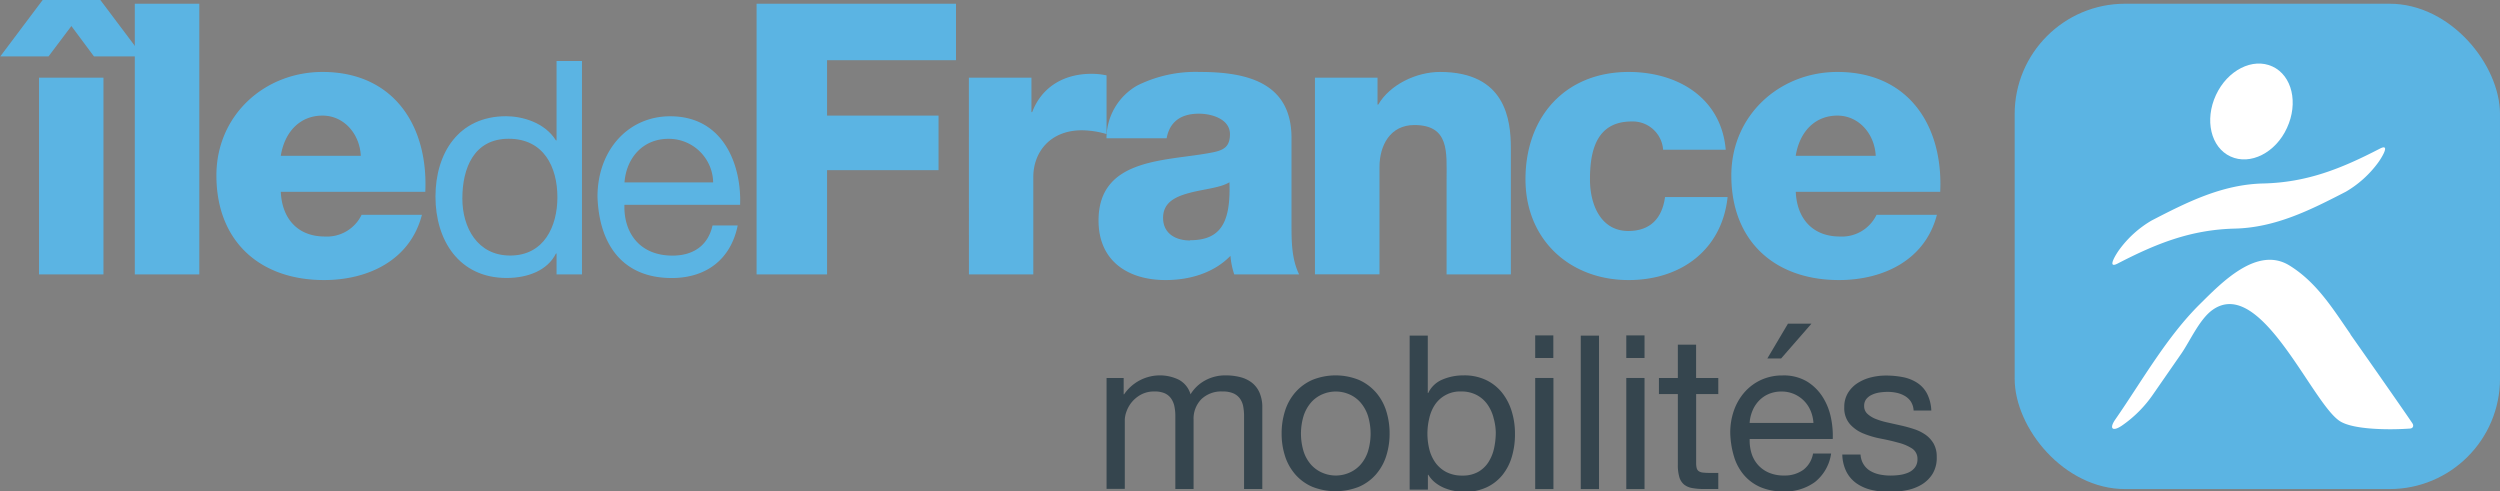 <?xml version="1.0" encoding="utf-8"?>
<svg xmlns="http://www.w3.org/2000/svg" id="Calque_1" data-name="Calque 1" viewBox="0 0 442.68 87.02">
  <rect x="0" y="0" width="442.68" height="87.02" fill="#808080" stroke="none"/>
  <defs>
    <style>.cls-1{fill:#35454e;}.cls-2{fill:#5bb4e3;}.cls-3{fill:#fff;}</style>
  </defs>
  <title>IDFM_logo</title>
  <path class="cls-1" d="M275.92,153.84v2.89H276a7.67,7.67,0,0,1,9.67-2.59,4.26,4.26,0,0,1,2.09,2.59,6.86,6.86,0,0,1,2.61-2.47,7.36,7.36,0,0,1,3.56-.88,10.32,10.32,0,0,1,2.68.32,5.57,5.57,0,0,1,2.05,1,4.57,4.57,0,0,1,1.33,1.77,6.46,6.46,0,0,1,.48,2.61v14.42h-3.23v-12.9a9.16,9.16,0,0,0-.15-1.71,3.51,3.51,0,0,0-.57-1.39,2.86,2.86,0,0,0-1.16-.93,4.62,4.62,0,0,0-1.92-.34,5.09,5.09,0,0,0-3.77,1.37,4.94,4.94,0,0,0-1.37,3.65v12.25h-3.23v-12.9a8.34,8.34,0,0,0-.17-1.75,3.71,3.71,0,0,0-.59-1.39,2.76,2.76,0,0,0-1.12-.91,4.36,4.36,0,0,0-1.81-.32,4.83,4.83,0,0,0-2.42.57,5.47,5.47,0,0,0-2.55,3,4.68,4.68,0,0,0-.29,1.43v12.25h-3.23V153.84Z" transform="translate(-76.95 -86.91)"/>
  <path class="cls-1" d="M304.5,159.64a9.17,9.17,0,0,1,1.83-3.27,8.6,8.6,0,0,1,3-2.19,11,11,0,0,1,8.24,0,8.65,8.65,0,0,1,3,2.19,9.2,9.2,0,0,1,1.83,3.27,13.14,13.14,0,0,1,.61,4.05,13,13,0,0,1-.61,4,9.21,9.21,0,0,1-1.83,3.25,8.43,8.43,0,0,1-3,2.17,11.26,11.26,0,0,1-8.24,0,8.38,8.38,0,0,1-3-2.17,9.18,9.18,0,0,1-1.83-3.25,12.93,12.93,0,0,1-.61-4A13.11,13.11,0,0,1,304.5,159.64Zm3.29,7.23a6.63,6.63,0,0,0,1.31,2.32,5.68,5.68,0,0,0,2,1.43,6,6,0,0,0,4.76,0,5.7,5.7,0,0,0,2-1.43,6.66,6.66,0,0,0,1.31-2.32,10.84,10.84,0,0,0,0-6.35,6.88,6.88,0,0,0-1.31-2.34,5.6,5.6,0,0,0-2-1.45,6,6,0,0,0-4.76,0,5.58,5.58,0,0,0-2,1.45,6.85,6.85,0,0,0-1.31,2.34,10.84,10.84,0,0,0,0,6.35Z" transform="translate(-76.95 -86.91)"/>
  <path class="cls-1" d="M329.77,146.34V156.5h.08a4.84,4.84,0,0,1,2.51-2.38,9.38,9.38,0,0,1,3.77-.74,8.88,8.88,0,0,1,4,.84,8.09,8.09,0,0,1,2.82,2.26,10,10,0,0,1,1.69,3.29,13.44,13.44,0,0,1,.57,4,13.88,13.88,0,0,1-.55,4,9.3,9.3,0,0,1-1.67,3.25,7.88,7.88,0,0,1-2.82,2.19,9.13,9.13,0,0,1-3.94.8,9.74,9.74,0,0,1-1.62-.15,9,9,0,0,1-1.77-.49,6.93,6.93,0,0,1-1.66-.93,5.19,5.19,0,0,1-1.31-1.46h-.08v2.63h-3.23V146.34Zm11.63,14.48a7.27,7.27,0,0,0-1.1-2.34,5.41,5.41,0,0,0-1.9-1.64,5.78,5.78,0,0,0-2.72-.61,5.34,5.34,0,0,0-4.64,2.34,7,7,0,0,0-1,2.38,11.52,11.52,0,0,0,0,5.5,6.93,6.93,0,0,0,1.08,2.38,5.55,5.55,0,0,0,1.92,1.66,6,6,0,0,0,2.85.63,5.53,5.53,0,0,0,2.8-.65,5.2,5.2,0,0,0,1.81-1.71,7.44,7.44,0,0,0,1-2.44,13,13,0,0,0,.31-2.82A10.1,10.1,0,0,0,341.39,160.82Z" transform="translate(-76.95 -86.91)"/>
  <path class="cls-1" d="M348.79,150.3v-4H352v4Zm3.23,3.54v19.67h-3.23V153.84Z" transform="translate(-76.95 -86.91)"/>
  <path class="cls-1" d="M360.09,146.34v27.17h-3.23V146.34Z" transform="translate(-76.95 -86.91)"/>
  <path class="cls-1" d="M364.92,150.3v-4h3.23v4Zm3.23,3.54v19.67h-3.23V153.84Z" transform="translate(-76.95 -86.91)"/>
  <path class="cls-1" d="M381.21,153.84v2.85h-3.92v12.21a3.5,3.5,0,0,0,.1.91.93.93,0,0,0,.36.53,1.57,1.57,0,0,0,.74.25,10.76,10.76,0,0,0,1.24.06h1.48v2.85h-2.47a11.58,11.58,0,0,1-2.15-.17,3.15,3.15,0,0,1-1.45-.63,2.68,2.68,0,0,1-.82-1.29,7.46,7.46,0,0,1-.27-2.21V156.69h-3.35v-2.85h3.35v-5.9h3.23v5.9Z" transform="translate(-76.95 -86.91)"/>
  <path class="cls-1" d="M398.33,172.26a8.94,8.94,0,0,1-5.56,1.67,10.1,10.1,0,0,1-4.09-.76,8.05,8.05,0,0,1-2.91-2.13,9,9,0,0,1-1.77-3.27,15.73,15.73,0,0,1-.67-4.15,11.83,11.83,0,0,1,.68-4.11,9.82,9.82,0,0,1,1.92-3.23,8.74,8.74,0,0,1,2.93-2.13,9,9,0,0,1,3.71-.76,8.07,8.07,0,0,1,4.36,1.08,8.63,8.63,0,0,1,2.78,2.76,10.92,10.92,0,0,1,1.45,3.65,15.6,15.6,0,0,1,.32,3.77H386.77a7.83,7.83,0,0,0,.3,2.45,5.56,5.56,0,0,0,1.1,2.05,5.44,5.44,0,0,0,1.94,1.43,6.68,6.68,0,0,0,2.78.53,5.61,5.61,0,0,0,3.37-1,4.61,4.61,0,0,0,1.73-2.89h3.2A7.87,7.87,0,0,1,398.33,172.26Zm-.78-12.63a5.51,5.51,0,0,0-5.16-3.39,5.64,5.64,0,0,0-2.26.44,5.23,5.23,0,0,0-1.73,1.2,5.73,5.73,0,0,0-1.14,1.77,6.7,6.7,0,0,0-.5,2.15h11.3A6.64,6.64,0,0,0,397.55,159.62Zm-4-15.41-3.65,6.16h2.44l5.37-6.16Z" transform="translate(-76.95 -86.91)"/>
  <path class="cls-1" d="M406.93,169.12a3.44,3.44,0,0,0,1.2,1.18,5.37,5.37,0,0,0,1.67.63,9.54,9.54,0,0,0,1.92.19,11.81,11.81,0,0,0,1.6-.11,5.84,5.84,0,0,0,1.54-.42,2.88,2.88,0,0,0,1.16-.89,2.38,2.38,0,0,0,.46-1.5,2.15,2.15,0,0,0-1-1.9,8.11,8.11,0,0,0-2.38-1q-1.43-.4-3.1-.72a16,16,0,0,1-3.1-.91,6.41,6.41,0,0,1-2.38-1.66,4.3,4.3,0,0,1-1-3,4.72,4.72,0,0,1,.67-2.55,5.46,5.46,0,0,1,1.71-1.73,7.9,7.9,0,0,1,2.36-1,10.89,10.89,0,0,1,2.61-.32,15.57,15.57,0,0,1,3.08.29,7.14,7.14,0,0,1,2.49,1,5.12,5.12,0,0,1,1.73,1.9,7.24,7.24,0,0,1,.76,3H415.8a3.29,3.29,0,0,0-.49-1.58,3.26,3.26,0,0,0-1.07-1,4.85,4.85,0,0,0-1.43-.55,7.33,7.33,0,0,0-1.58-.17,9.58,9.58,0,0,0-1.46.11,4.89,4.89,0,0,0-1.35.4,2.73,2.73,0,0,0-1,.76,1.93,1.93,0,0,0-.38,1.24,1.82,1.82,0,0,0,.59,1.39,4.71,4.71,0,0,0,1.5.91,13.2,13.2,0,0,0,2.05.61l2.28.51a24.58,24.58,0,0,1,2.38.65,7.77,7.77,0,0,1,2.05,1,5,5,0,0,1,1.45,1.58,4.64,4.64,0,0,1,.55,2.36,5.47,5.47,0,0,1-.74,3,5.79,5.79,0,0,1-1.94,1.9,8.13,8.13,0,0,1-2.7,1,16,16,0,0,1-3,.29,13.87,13.87,0,0,1-3.12-.34,7.67,7.67,0,0,1-2.63-1.12,5.71,5.71,0,0,1-1.83-2.05,7.12,7.12,0,0,1-.76-3.1h3.23A3.64,3.64,0,0,0,406.93,169.12Z" transform="translate(-76.95 -86.91)"/>
  <path class="cls-2" d="M85.54,96.9H77l7.51-10h10.2l7.52,10H93.59l-4-5.38Zm-1.68,3.76H95.27V135.5H83.86Z" transform="translate(-76.95 -86.91)"/>
  <rect class="cls-2" x="23.87" y="0.66" width="11.42" height="47.93"/>
  <path class="cls-2" d="M126.67,120.87c.21,4.76,3,7.92,7.8,7.92a6.81,6.81,0,0,0,6.51-3.84h10.68c-2.08,8.06-9.55,11.55-17.33,11.55-11.35,0-19.06-6.85-19.06-18.52,0-10.67,8.52-18.33,18.79-18.33,12.49,0,18.73,9.4,18.2,21.22H126.67m14.17-6.37c-.2-3.91-3-7.12-6.78-7.12-4,0-6.71,2.88-7.39,7.12Z" transform="translate(-76.95 -86.91)"/>
  <path class="cls-2" d="M180,135.5h-4.5v-3.7h-.11c-1.47,3-5,4.33-8.73,4.33-8.42,0-12.6-6.67-12.6-14.4s4.12-14.24,12.5-14.24c2.79,0,6.82,1.06,8.83,4.28h.11V97.71H180V135.5m-12.71-3.34c6,0,8.36-5.18,8.36-10.31,0-5.41-2.44-10.37-8.62-10.37s-8.21,5.23-8.21,10.58c0,5.13,2.66,10.1,8.47,10.1" transform="translate(-76.95 -86.91)"/>
  <path class="cls-2" d="M207.58,126.82c-1.22,6-5.55,9.32-11.69,9.32-8.74,0-12.87-6-13.14-14.4,0-8.21,5.41-14.24,12.87-14.24,9.68,0,12.65,9,12.38,15.67H187.52c-.16,4.77,2.54,9,8.52,9,3.7,0,6.29-1.81,7.08-5.34h4.45m-4.34-7.62a7.86,7.86,0,0,0-7.88-7.72c-4.71,0-7.51,3.54-7.82,7.72Z" transform="translate(-76.95 -86.91)"/>
  <polygon class="cls-2" points="133.97 0.66 169.28 0.66 169.28 10.66 146.45 10.66 146.45 20.47 166.19 20.47 166.19 30.13 146.45 30.13 146.45 48.59 133.97 48.59 133.97 0.66"/>
  <path class="cls-2" d="M248.51,100.66h11.08v6.1h.13c1.68-4.42,5.57-6.78,10.49-6.78a12.39,12.39,0,0,1,2.68.28v10.39a15.79,15.79,0,0,0-4.37-.67c-5.63,0-8.6,3.89-8.6,8.27V135.5h-11.4Z" transform="translate(-76.95 -86.91)"/>
  <path class="cls-2" d="M272.88,111.4a10.77,10.77,0,0,1,5.43-9.34,23.17,23.17,0,0,1,11.08-2.41c8.26,0,16.25,1.82,16.25,11.68v15.24c0,3,0,6.18,1.35,8.93H295.5a13.87,13.87,0,0,1-.67-3.29c-3,3.09-7.31,4.29-11.48,4.29-6.65,0-11.88-3.35-11.88-10.54,0-11.34,12.35-10.46,20.27-12.08,2-.4,3-1.07,3-3.22,0-2.62-3.14-3.62-5.5-3.62-3.16,0-5.17,1.41-5.71,4.35H272.88m14.77,18.06c5.43,0,7.25-3.08,7-10.27-1.61,1-4.56,1.21-7.06,1.88s-4.69,1.68-4.69,4.43,2.2,4,4.77,4" transform="translate(-76.95 -86.91)"/>
  <path class="cls-2" d="M309.79,100.66h11.08v4.77H321c2.07-3.56,6.77-5.78,10.93-5.78,11.62,0,12.55,8.46,12.55,13.49V135.5H333.1V118.65c0-4.77.53-9.6-5.71-9.6-4.29,0-6.17,3.62-6.17,7.44v19H309.79Z" transform="translate(-76.95 -86.91)"/>
  <path class="cls-2" d="M371.44,113.42a5.39,5.39,0,0,0-5.57-5c-6.38,0-7.38,5.44-7.38,10.27,0,4.5,1.95,9.12,6.78,9.12,3.95,0,6-2.29,6.51-6h11.08c-1,9.33-8.25,14.69-17.52,14.69-10.46,0-18.27-7.18-18.27-17.85,0-11.07,7.05-19,18.27-19,8.66,0,16.39,4.56,17.19,13.77Z" transform="translate(-76.95 -86.91)"/>
  <path class="cls-2" d="M394.93,120.87c.2,4.76,3,7.92,7.8,7.92a6.79,6.79,0,0,0,6.5-3.84h10.69c-2.09,8.06-9.55,11.55-17.34,11.55-11.33,0-19.06-6.85-19.06-18.52,0-10.67,8.54-18.33,18.79-18.33,12.5,0,18.74,9.4,18.2,21.22H394.93m14.16-6.37c-.2-3.91-3-7.12-6.79-7.12-4,0-6.7,2.88-7.38,7.12Z" transform="translate(-76.95 -86.91)"/>
  <rect class="cls-2" x="356.74" y="0.66" width="85.94" height="85.94" rx="19.55" ry="19.55"/>
  <path class="cls-3" d="M481.91,109.56c-2,4.4-6.5,6.67-10,5.06s-4.62-6.48-2.58-10.88,6.5-6.67,10-5.06,4.62,6.48,2.58,10.88" transform="translate(-76.95 -86.91)"/>
  <path class="cls-3" d="M498.36,113.23c-6.84,3.54-12.92,6-20.73,6.17-7.24.19-13.41,3.31-19.68,6.55a18.86,18.86,0,0,0-5.7,5.13c-.32.41-2.44,3.59-.33,2.5,6.84-3.54,12.94-6,20.75-6.19,7.23-.18,13.4-3.3,19.66-6.53a18.92,18.92,0,0,0,5.7-5.13c.32-.41,2.44-3.59.33-2.5" transform="translate(-76.95 -86.91)"/>
  <path class="cls-3" d="M493.17,146.1c-3.16-4.55-6-9.21-10.84-12.19-5.74-3.52-12.06,3.12-15.82,6.83-5.92,5.85-10.27,13.63-15,20.45-1.13,1.63-.49,2.19,1.12,1.12a21.49,21.49,0,0,0,5.59-5.6l5-7.21c1.56-2.27,3.23-6.11,5.53-7.73,8.52-6,17.5,16.4,22.49,19.69,2.38,1.57,8.9,1.59,12.37,1.34.63,0,.79-.49.52-.91-.71-1.12-9.3-13.39-11-15.79" transform="translate(-76.95 -86.91)"/>
</svg>